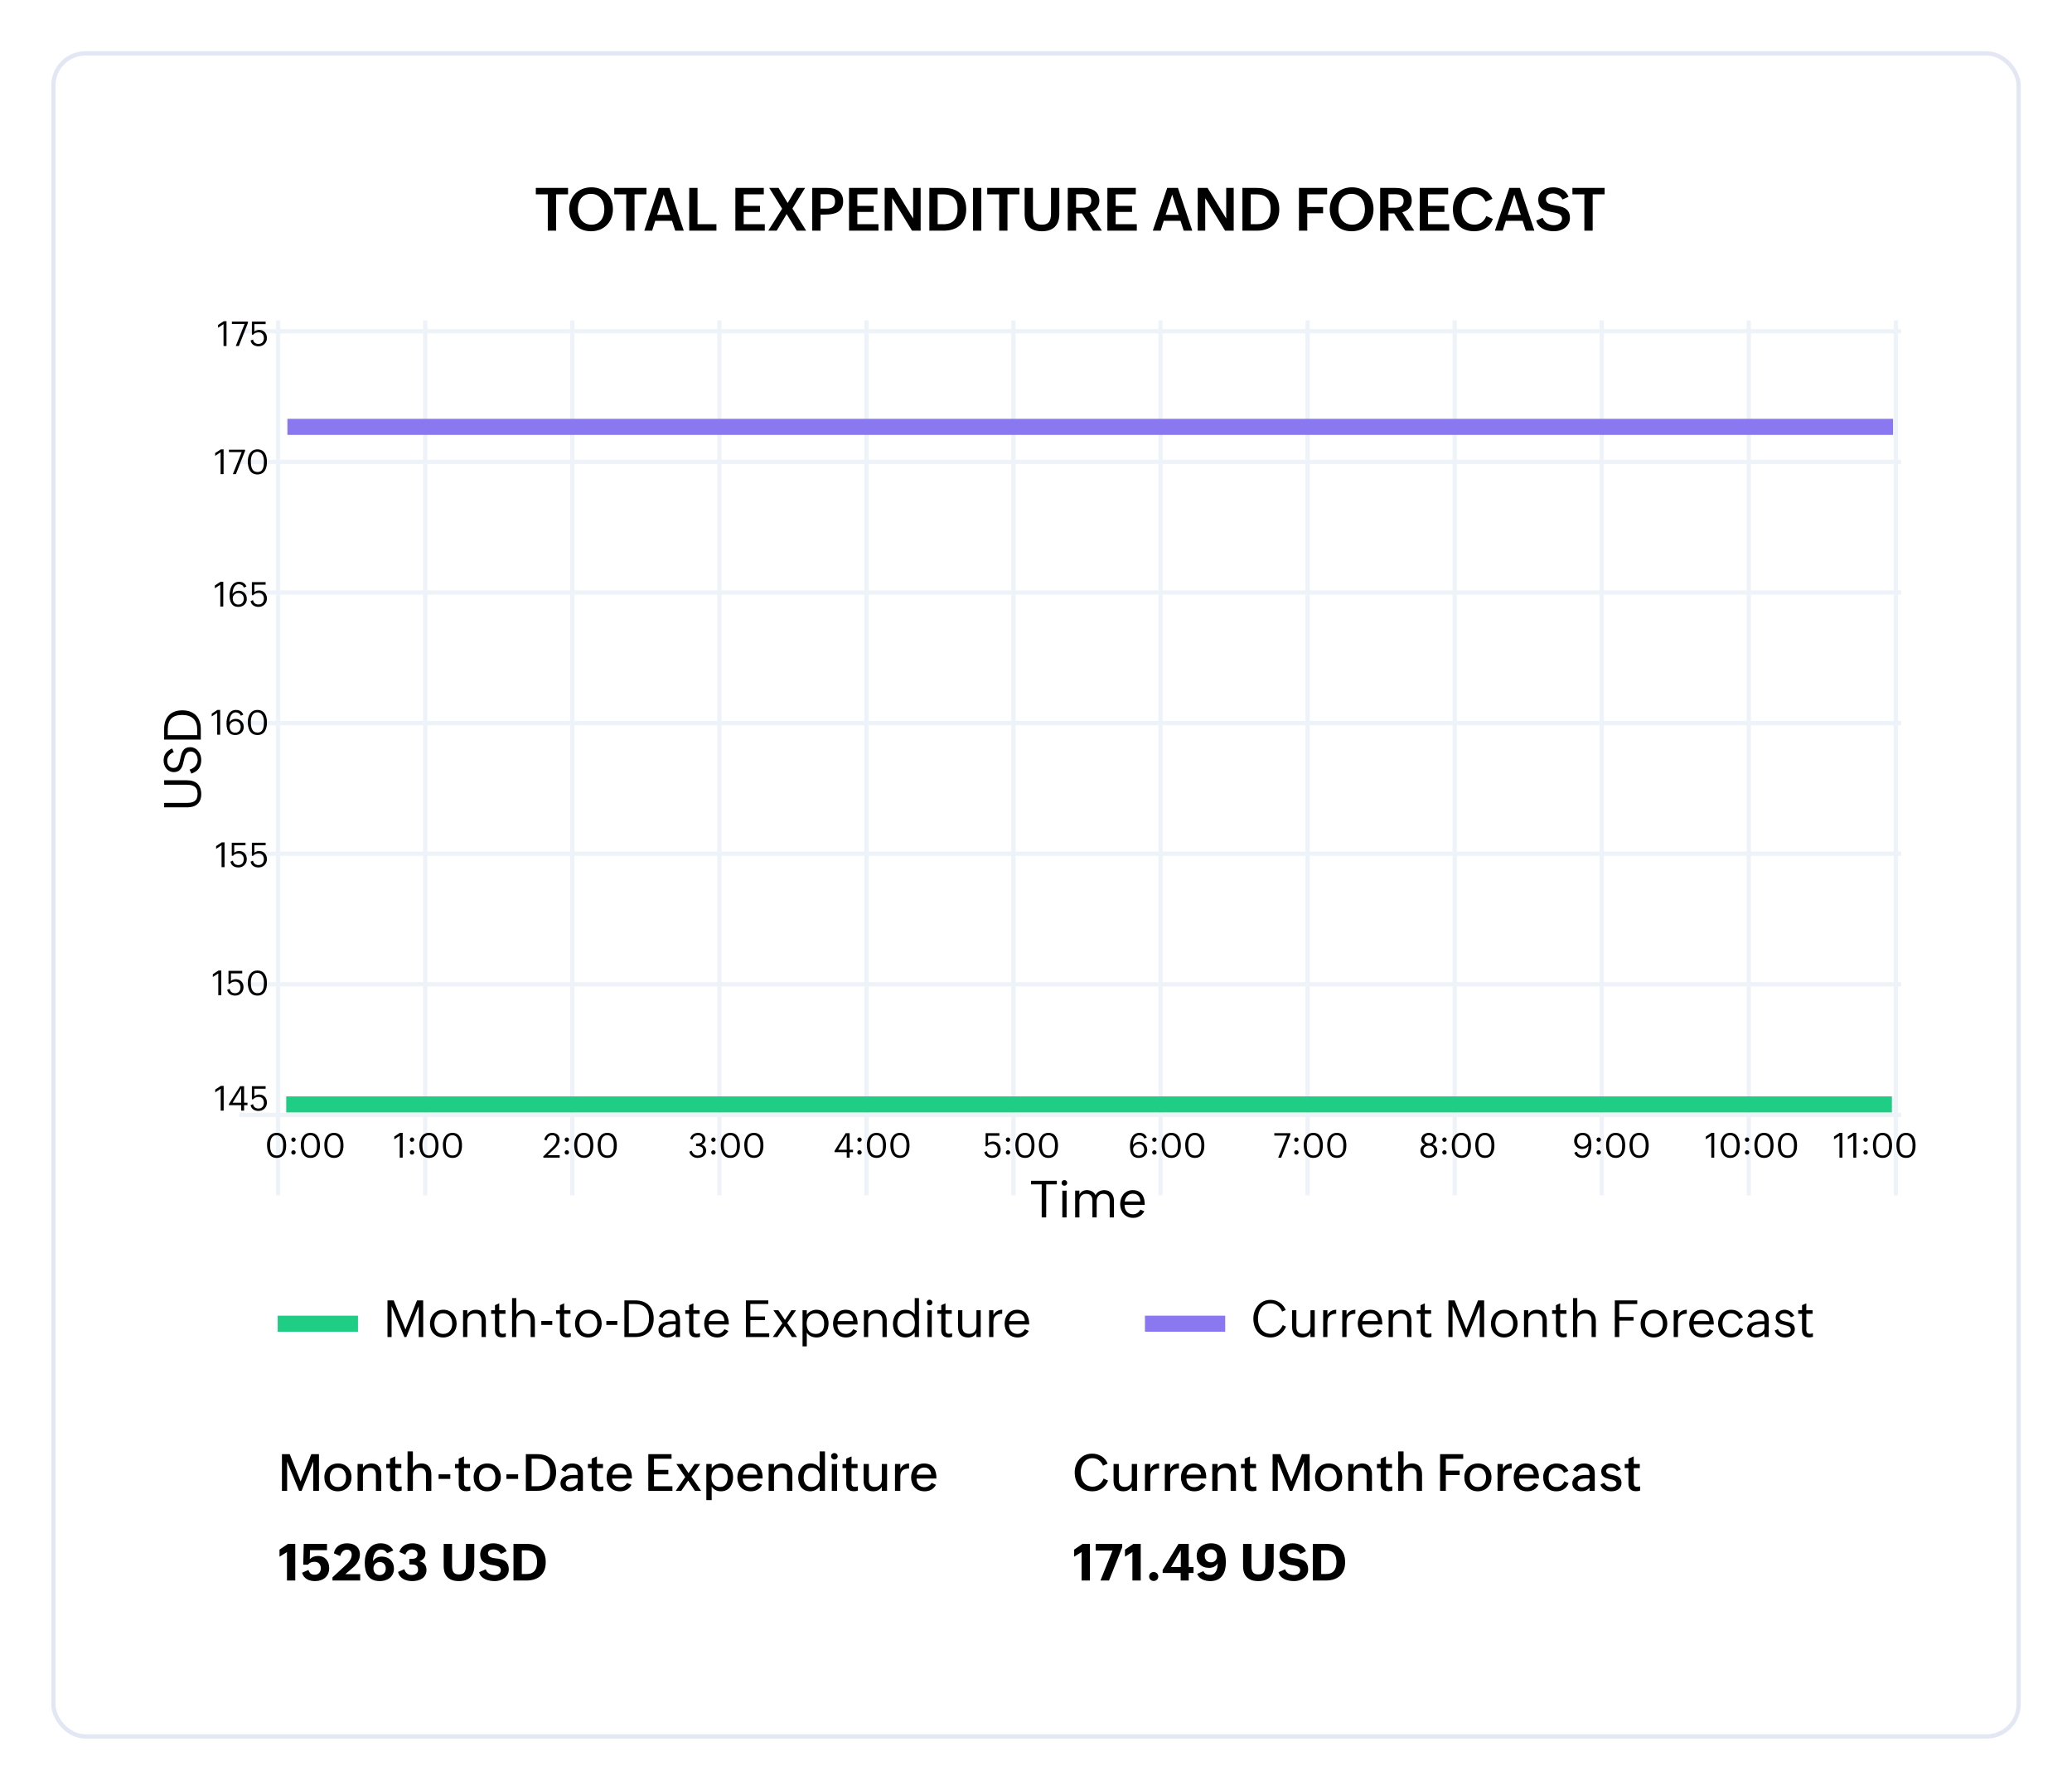 <svg width="485" height="419" viewBox="0 0 485 419" fill="none" xmlns="http://www.w3.org/2000/svg">
<g filter="url(#filter0_d_121_1289)">
<rect x="12" y="8" width="461" height="395" rx="8" fill="white"/>
<rect x="12.5" y="8.5" width="460" height="394" rx="7.5" stroke="#E3E7F4"/>
</g>
<line x1="65.107" y1="75" x2="65.107" y2="279.836" stroke="#EEF3F9"/>
<line x1="99.531" y1="75" x2="99.531" y2="279.836" stroke="#EEF3F9"/>
<line x1="133.956" y1="75" x2="133.956" y2="279.836" stroke="#EEF3F9"/>
<line x1="168.38" y1="75" x2="168.38" y2="279.836" stroke="#EEF3F9"/>
<line x1="202.806" y1="75" x2="202.806" y2="279.836" stroke="#EEF3F9"/>
<line x1="237.23" y1="75" x2="237.23" y2="279.836" stroke="#EEF3F9"/>
<line x1="271.656" y1="75" x2="271.656" y2="279.836" stroke="#EEF3F9"/>
<line x1="306.08" y1="75" x2="306.08" y2="279.836" stroke="#EEF3F9"/>
<line x1="340.504" y1="75" x2="340.504" y2="279.836" stroke="#EEF3F9"/>
<line x1="374.929" y1="75" x2="374.929" y2="279.836" stroke="#EEF3F9"/>
<line x1="409.354" y1="75" x2="409.354" y2="279.836" stroke="#EEF3F9"/>
<line x1="443.779" y1="75" x2="443.779" y2="279.836" stroke="#EEF3F9"/>
<line x1="56" y1="260.992" x2="445" y2="260.992" stroke="#EEF3F9"/>
<line x1="56" y1="230.42" x2="445" y2="230.42" stroke="#EEF3F9"/>
<line x1="56" y1="199.847" x2="445" y2="199.847" stroke="#EEF3F9"/>
<line x1="56" y1="169.275" x2="445" y2="169.275" stroke="#EEF3F9"/>
<line x1="56" y1="138.702" x2="445" y2="138.702" stroke="#EEF3F9"/>
<line x1="56" y1="108.13" x2="445" y2="108.13" stroke="#EEF3F9"/>
<line x1="56" y1="77.558" x2="445" y2="77.558" stroke="#EEF3F9"/>
<path d="M128.226 54V45.503H125.423V43.992H132.963V45.503H130.167V54H128.226ZM138.329 54.137C135.301 54.137 133.229 51.997 133.229 48.955C133.229 46.002 135.41 43.849 138.418 43.849C141.426 43.849 143.47 46.002 143.47 48.976C143.47 51.997 141.364 54.137 138.329 54.137ZM138.432 52.599C140.544 52.599 141.46 50.849 141.46 48.989C141.46 47.027 140.435 45.387 138.309 45.387C136.169 45.387 135.253 47.055 135.253 49.051C135.253 50.931 136.374 52.599 138.432 52.599ZM146.587 54V45.503H143.784V43.992H151.324V45.503H148.528V54H146.587ZM150.812 54L154.188 43.992H156.697L160.054 54H158.051L157.306 51.69H153.375L152.65 54H150.812ZM153.819 50.302H156.875L155.351 45.558L153.819 50.302ZM161.332 54V43.992H163.273V52.489H167.696V54H161.332ZM172.133 54V43.992H178.784V45.503H174.074V48.19H177.902V49.618H174.074V52.489H179.017V54H172.133ZM179.83 54L183.077 48.859L180.056 43.992H182.236L184.369 47.52L186.461 43.992H188.45L185.483 48.818L188.703 54H186.509L184.137 50.11L181.806 54H179.83ZM190.125 54V43.992H193.604C195.71 43.992 197.357 44.84 197.357 47.144C197.357 49.68 195.354 50.227 193.215 50.227H192.066V54H190.125ZM192.066 48.832H193.591C194.787 48.832 195.464 48.34 195.464 47.13C195.464 45.872 194.726 45.462 193.591 45.462H192.066V48.832ZM198.738 54V43.992H205.39V45.503H200.68V48.19H204.508V49.618H200.68V52.489H205.622V54H198.738ZM207.078 54V43.992H209.375L213.743 51.143V43.992H215.493V54H213.483L208.828 46.385V54H207.078ZM217.537 54V43.992H220.907C224.175 43.992 226.164 45.694 226.164 49.023C226.164 52.284 224.072 54 220.894 54H217.537ZM219.479 52.489H220.846C223.177 52.489 224.141 51.136 224.141 48.941C224.141 46.685 223.122 45.503 220.818 45.503H219.479V52.489ZM227.764 54V43.992H229.698V54H227.764ZM233.882 54V45.503H231.079V43.992H238.619V45.503H235.823V54H233.882ZM239.843 43.992H241.784V50.035C241.784 51.519 242.126 52.599 243.876 52.599C245.633 52.599 246.016 51.498 246.016 49.926V43.992H247.957V50.069C247.957 52.742 246.508 54.137 243.876 54.137C241.258 54.137 239.843 52.763 239.843 50.179V43.992ZM249.939 54V43.992H253.562C255.565 43.992 257.329 44.73 257.329 47C257.329 48.429 256.475 49.352 255.114 49.687L257.931 54H255.839L253.234 49.967H251.881V54H249.939ZM251.881 48.627H253.508C254.622 48.627 255.442 48.203 255.442 47.007C255.442 45.77 254.567 45.476 253.508 45.476H251.881V48.627ZM259.209 54V43.992H265.86V45.503H261.15V48.19H264.979V49.618H261.15V52.489H266.093V54H259.209ZM269.839 54L273.216 43.992H275.725L279.081 54H277.078L276.333 51.69H272.402L271.678 54H269.839ZM272.847 50.302H275.902L274.378 45.558L272.847 50.302ZM280.359 54V43.992H282.656L287.024 51.143V43.992H288.774V54H286.765L282.109 46.385V54H280.359ZM290.818 54V43.992H294.188C297.456 43.992 299.445 45.694 299.445 49.023C299.445 52.284 297.354 54 294.175 54H290.818ZM292.76 52.489H294.127C296.458 52.489 297.422 51.136 297.422 48.941C297.422 46.685 296.403 45.503 294.1 45.503H292.76V52.489ZM304.053 54V43.992H310.643V45.503H305.994V48.456H309.699V49.926H305.994V54H304.053ZM316.364 54.137C313.336 54.137 311.265 51.997 311.265 48.955C311.265 46.002 313.445 43.849 316.453 43.849C319.461 43.849 321.505 46.002 321.505 48.976C321.505 51.997 319.399 54.137 316.364 54.137ZM316.467 52.599C318.579 52.599 319.495 50.849 319.495 48.989C319.495 47.027 318.47 45.387 316.344 45.387C314.204 45.387 313.288 47.055 313.288 49.051C313.288 50.931 314.409 52.599 316.467 52.599ZM323.057 54V43.992H326.68C328.683 43.992 330.446 44.73 330.446 47C330.446 48.429 329.592 49.352 328.231 49.687L331.048 54H328.956L326.352 49.967H324.998V54H323.057ZM324.998 48.627H326.625C327.739 48.627 328.56 48.203 328.56 47.007C328.56 45.77 327.685 45.476 326.625 45.476H324.998V48.627ZM332.326 54V43.992H338.978V45.503H334.268V48.19H338.096V49.618H334.268V52.489H339.21V54H332.326ZM347.892 50.582L349.437 51.245C348.814 53.145 347.023 54.137 345.089 54.137C341.862 54.137 340.085 52.093 340.085 48.948C340.085 46.077 342.081 43.849 345.034 43.849C346.928 43.849 348.582 44.758 349.334 46.549L347.734 47.226C347.311 46.125 346.319 45.359 345.116 45.359C342.997 45.359 342.122 47.171 342.122 49.017C342.122 50.944 343.079 52.585 345.164 52.585C346.483 52.585 347.44 51.785 347.892 50.582ZM349.915 54L353.292 43.992H355.801L359.157 54H357.154L356.409 51.69H352.479L351.754 54H349.915ZM352.923 50.302H355.979L354.454 45.558L352.923 50.302ZM359.588 51.635L361.099 50.985C361.509 52.127 362.521 52.715 363.737 52.715C364.66 52.715 365.631 52.23 365.631 51.184C365.631 50.076 364.537 49.878 363.32 49.659C361.769 49.379 360.066 49.051 360.066 46.747C360.066 44.826 361.789 43.849 363.519 43.849C365.118 43.849 366.533 44.505 367.155 46.063L365.733 46.706C365.31 45.824 364.51 45.291 363.498 45.291C362.685 45.291 361.871 45.633 361.871 46.61C361.871 47.69 362.883 47.882 364.1 48.101C365.672 48.381 367.477 48.695 367.477 51.033C367.477 53.063 365.583 54.137 363.737 54.137C361.939 54.137 360.135 53.494 359.588 51.635ZM370.86 54V45.503H368.058V43.992H375.598V45.503H372.802V54H370.86Z" fill="black"/>
<rect x="67.275" y="98.048" width="375.845" height="3.758" fill="#8978EF"/>
<rect x="67" y="256.662" width="375.845" height="3.758" fill="#1FCE84"/>
<rect x="268" y="308" width="18.792" height="3.758" fill="#8978EF"/>
<path d="M300.242 310.205L301.033 310.551C300.459 311.998 299.07 313.105 297.482 313.105C294.828 313.105 293.381 311.207 293.381 308.67C293.381 306.32 294.951 304.299 297.412 304.299C298.947 304.299 300.4 305.23 300.951 306.678L300.102 307.047C299.662 305.904 298.672 305.125 297.424 305.125C295.35 305.125 294.459 306.906 294.459 308.705C294.459 310.627 295.473 312.256 297.506 312.256C298.742 312.256 299.809 311.318 300.242 310.205ZM306.746 313V312.004C306.371 312.771 305.639 313.105 304.812 313.105C303.289 313.105 302.451 312.209 302.451 310.697V306.725H303.447V310.65C303.447 311.723 304.021 312.244 305.076 312.244C306.119 312.244 306.746 311.553 306.746 310.527V306.725H307.742V313H306.746ZM309.717 313V306.725H310.713V307.85C311.164 307.012 311.838 306.643 312.775 306.613V307.551C311.398 307.598 310.713 308.125 310.713 309.555V313H309.717ZM314.193 313V306.725H315.189V307.85C315.641 307.012 316.314 306.643 317.252 306.613V307.551C315.875 307.598 315.189 308.125 315.189 309.555V313H314.193ZM322.543 311.172L323.469 311.564C322.9 312.578 321.998 313.105 320.85 313.105C318.939 313.105 317.814 311.646 317.814 309.877C317.814 308.102 318.939 306.613 320.75 306.613C322.859 306.613 323.574 308.184 323.574 310.059H318.846C318.834 311.312 319.537 312.273 320.855 312.273C321.582 312.273 322.221 311.805 322.543 311.172ZM318.881 309.256H322.543C322.508 308.148 321.887 307.445 320.75 307.445C319.695 307.445 319.004 308.248 318.881 309.256ZM325.045 313V306.725H326.041V307.721C326.434 306.947 327.225 306.613 328.08 306.613C329.645 306.613 330.383 307.721 330.383 309.209V313H329.387V309.139C329.387 308.078 328.877 307.48 327.846 307.48C326.756 307.48 326.041 308.143 326.041 309.197V313H325.045ZM335.059 312.109V312.953C334.777 313.041 334.496 313.082 334.197 313.082C333.107 313.082 332.516 312.549 332.516 311.43V307.562H331.613V306.725H332.516V305.547L333.512 305.113V306.725H334.977V307.562H333.512V311.33C333.512 311.863 333.705 312.244 334.332 312.244C334.555 312.244 334.807 312.197 335.059 312.109ZM339.043 313V304.422H340.496L343.244 311.225L345.957 304.422H347.398V313H346.355V305.775L343.449 313H343.004L340.004 305.775V313H339.043ZM352.068 313.105C350.188 313.105 348.986 311.67 348.986 309.877C348.986 308.014 350.275 306.613 352.127 306.613C354.008 306.613 355.227 308.055 355.227 309.848C355.227 311.699 353.926 313.105 352.068 313.105ZM352.086 312.273C353.527 312.273 354.195 311.125 354.195 309.859C354.195 308.553 353.486 307.445 352.074 307.445C350.645 307.445 350.018 308.576 350.018 309.865C350.018 311.219 350.709 312.273 352.086 312.273ZM356.732 313V306.725H357.729V307.721C358.121 306.947 358.912 306.613 359.768 306.613C361.332 306.613 362.07 307.721 362.07 309.209V313H361.074V309.139C361.074 308.078 360.564 307.48 359.533 307.48C358.443 307.48 357.729 308.143 357.729 309.197V313H356.732ZM366.746 312.109V312.953C366.465 313.041 366.184 313.082 365.885 313.082C364.795 313.082 364.203 312.549 364.203 311.43V307.562H363.301V306.725H364.203V305.547L365.199 305.113V306.725H366.664V307.562H365.199V311.33C365.199 311.863 365.393 312.244 366.02 312.244C366.242 312.244 366.494 312.197 366.746 312.109ZM368.205 313V303.883H369.201V307.721C369.594 306.953 370.344 306.613 371.199 306.613C372.746 306.613 373.543 307.727 373.543 309.209V313H372.547V309.139C372.547 308.061 372.002 307.48 370.971 307.48C369.863 307.48 369.201 308.143 369.201 309.197V313H368.205ZM377.984 313V304.422H383.24V305.277H379.027V308.307H382.367V309.162H379.027V313H377.984ZM387.107 313.105C385.227 313.105 384.025 311.67 384.025 309.877C384.025 308.014 385.314 306.613 387.166 306.613C389.047 306.613 390.266 308.055 390.266 309.848C390.266 311.699 388.965 313.105 387.107 313.105ZM387.125 312.273C388.566 312.273 389.234 311.125 389.234 309.859C389.234 308.553 388.525 307.445 387.113 307.445C385.684 307.445 385.057 308.576 385.057 309.865C385.057 311.219 385.748 312.273 387.125 312.273ZM391.771 313V306.725H392.768V307.85C393.219 307.012 393.893 306.643 394.83 306.613V307.551C393.453 307.598 392.768 308.125 392.768 309.555V313H391.771ZM400.121 311.172L401.047 311.564C400.479 312.578 399.576 313.105 398.428 313.105C396.518 313.105 395.393 311.646 395.393 309.877C395.393 308.102 396.518 306.613 398.328 306.613C400.438 306.613 401.152 308.184 401.152 310.059H396.424C396.412 311.312 397.115 312.273 398.434 312.273C399.16 312.273 399.799 311.805 400.121 311.172ZM396.459 309.256H400.121C400.086 308.148 399.465 307.445 398.328 307.445C397.273 307.445 396.582 308.248 396.459 309.256ZM407.146 310.797L408.014 311.172C407.527 312.42 406.496 313.105 405.166 313.105C403.244 313.105 402.154 311.664 402.154 309.83C402.154 308.049 403.396 306.613 405.225 306.613C406.496 306.613 407.428 307.205 407.973 308.354L407.064 308.752C406.789 307.984 406.016 307.445 405.143 307.445C403.818 307.445 403.186 308.688 403.186 309.924C403.186 311.201 403.859 312.273 405.236 312.273C406.162 312.273 406.877 311.658 407.146 310.797ZM413.006 313V312.209C412.555 312.812 411.787 313.105 411.025 313.105C409.912 313.105 408.963 312.479 408.963 311.271C408.963 309.35 411.377 309.314 412.783 309.314H413.006V309.273C413.006 308.195 412.766 307.445 411.529 307.445C410.838 307.445 410.182 307.873 409.959 308.535L409.109 308.166C409.561 307.123 410.504 306.613 411.594 306.613C413 306.613 414.002 307.463 414.002 308.887V313H413.006ZM413.006 310.023H412.145C411.324 310.023 409.959 310.158 409.959 311.26C409.959 312.027 410.434 312.314 411.107 312.314C412.027 312.314 413.006 311.787 413.006 310.803V310.023ZM415.408 311.471L416.176 311.137C416.41 311.857 417.014 312.273 417.77 312.273C418.455 312.273 419.176 312.039 419.176 311.289C419.176 310.533 418.443 310.357 417.646 310.164C416.691 309.936 415.643 309.684 415.643 308.383C415.643 307.275 416.691 306.613 417.734 306.613C418.689 306.613 419.498 307.164 419.955 308.043L419.188 308.383C418.906 307.779 418.332 307.445 417.699 307.445C417.137 307.445 416.568 307.709 416.568 308.354C416.568 309.08 417.289 309.238 418.086 309.408C419.053 309.613 420.125 309.836 420.125 311.154C420.125 312.502 419 313.105 417.816 313.105C416.674 313.105 415.771 312.543 415.408 311.471ZM424.355 312.109V312.953C424.074 313.041 423.793 313.082 423.494 313.082C422.404 313.082 421.812 312.549 421.812 311.43V307.562H420.91V306.725H421.812V305.547L422.809 305.113V306.725H424.273V307.562H422.809V311.33C422.809 311.863 423.002 312.244 423.629 312.244C423.852 312.244 424.104 312.197 424.355 312.109Z" fill="black"/>
<rect x="65" y="308" width="18.792" height="3.758" fill="#1FCE84"/>
<path d="M90.7 313V304.422H92.153L94.901 311.225L97.614 304.422H99.056V313H98.013V305.775L95.106 313H94.661L91.661 305.775V313H90.7ZM103.726 313.105C101.845 313.105 100.644 311.67 100.644 309.877C100.644 308.014 101.933 306.613 103.784 306.613C105.665 306.613 106.884 308.055 106.884 309.848C106.884 311.699 105.583 313.105 103.726 313.105ZM103.743 312.273C105.185 312.273 105.853 311.125 105.853 309.859C105.853 308.553 105.144 307.445 103.731 307.445C102.302 307.445 101.675 308.576 101.675 309.865C101.675 311.219 102.366 312.273 103.743 312.273ZM108.39 313V306.725H109.386V307.721C109.778 306.947 110.569 306.613 111.425 306.613C112.989 306.613 113.728 307.721 113.728 309.209V313H112.731V309.139C112.731 308.078 112.222 307.48 111.19 307.48C110.101 307.48 109.386 308.143 109.386 309.197V313H108.39ZM118.403 312.109V312.953C118.122 313.041 117.841 313.082 117.542 313.082C116.452 313.082 115.86 312.549 115.86 311.43V307.562H114.958V306.725H115.86V305.547L116.856 305.113V306.725H118.321V307.562H116.856V311.33C116.856 311.863 117.05 312.244 117.677 312.244C117.899 312.244 118.151 312.197 118.403 312.109ZM119.862 313V303.883H120.858V307.721C121.251 306.953 122.001 306.613 122.856 306.613C124.403 306.613 125.2 307.727 125.2 309.209V313H124.204V309.139C124.204 308.061 123.659 307.48 122.628 307.48C121.521 307.48 120.858 308.143 120.858 309.197V313H119.862ZM126.706 310.17V309.232H129.272V310.17H126.706ZM133.603 312.109V312.953C133.321 313.041 133.04 313.082 132.741 313.082C131.651 313.082 131.06 312.549 131.06 311.43V307.562H130.157V306.725H131.06V305.547L132.056 305.113V306.725H133.521V307.562H132.056V311.33C132.056 311.863 132.249 312.244 132.876 312.244C133.099 312.244 133.351 312.197 133.603 312.109ZM137.675 313.105C135.794 313.105 134.593 311.67 134.593 309.877C134.593 308.014 135.882 306.613 137.733 306.613C139.614 306.613 140.833 308.055 140.833 309.848C140.833 311.699 139.532 313.105 137.675 313.105ZM137.692 312.273C139.134 312.273 139.802 311.125 139.802 309.859C139.802 308.553 139.093 307.445 137.681 307.445C136.251 307.445 135.624 308.576 135.624 309.865C135.624 311.219 136.315 312.273 137.692 312.273ZM141.929 310.17V309.232H144.495V310.17H141.929ZM146.153 313V304.422H148.661C151.397 304.422 153.009 306.004 153.009 308.688C153.009 311.447 151.31 313 148.638 313H146.153ZM147.196 312.15H148.614C150.858 312.15 151.925 310.803 151.925 308.623C151.925 306.432 150.847 305.271 148.603 305.271H147.196V312.15ZM158.171 313V312.209C157.72 312.812 156.952 313.105 156.19 313.105C155.077 313.105 154.128 312.479 154.128 311.271C154.128 309.35 156.542 309.314 157.948 309.314H158.171V309.273C158.171 308.195 157.931 307.445 156.694 307.445C156.003 307.445 155.347 307.873 155.124 308.535L154.274 308.166C154.726 307.123 155.669 306.613 156.759 306.613C158.165 306.613 159.167 307.463 159.167 308.887V313H158.171ZM158.171 310.023H157.31C156.489 310.023 155.124 310.158 155.124 311.26C155.124 312.027 155.599 312.314 156.272 312.314C157.192 312.314 158.171 311.787 158.171 310.803V310.023ZM163.849 312.109V312.953C163.567 313.041 163.286 313.082 162.987 313.082C161.897 313.082 161.306 312.549 161.306 311.43V307.562H160.403V306.725H161.306V305.547L162.302 305.113V306.725H163.767V307.562H162.302V311.33C162.302 311.863 162.495 312.244 163.122 312.244C163.345 312.244 163.597 312.197 163.849 312.109ZM169.567 311.172L170.493 311.564C169.925 312.578 169.022 313.105 167.874 313.105C165.964 313.105 164.839 311.646 164.839 309.877C164.839 308.102 165.964 306.613 167.774 306.613C169.884 306.613 170.599 308.184 170.599 310.059H165.87C165.858 311.312 166.562 312.273 167.88 312.273C168.606 312.273 169.245 311.805 169.567 311.172ZM165.905 309.256H169.567C169.532 308.148 168.911 307.445 167.774 307.445C166.72 307.445 166.028 308.248 165.905 309.256ZM174.595 313V304.422H179.839V305.271H175.638V308.189H179.071V309.039H175.638V312.15H180.056V313H174.595ZM180.888 313L183.132 309.771L181.034 306.725H182.2L183.735 309.004L185.259 306.725H186.337L184.263 309.701L186.554 313H185.376L183.688 310.469L181.96 313H180.888ZM187.854 315.186V306.725H188.851V307.779C189.29 307.053 190.263 306.613 191.095 306.613C192.999 306.613 193.948 308.09 193.948 309.818C193.948 311.588 192.958 313.105 191.13 313.105C190.222 313.105 189.308 312.73 188.851 311.963V315.186H187.854ZM190.937 312.273C192.437 312.273 192.917 311.137 192.917 309.818C192.917 308.6 192.272 307.445 190.925 307.445C189.454 307.445 188.815 308.57 188.815 309.877C188.815 311.248 189.513 312.273 190.937 312.273ZM199.72 311.172L200.646 311.564C200.077 312.578 199.175 313.105 198.026 313.105C196.116 313.105 194.991 311.646 194.991 309.877C194.991 308.102 196.116 306.613 197.927 306.613C200.036 306.613 200.751 308.184 200.751 310.059H196.022C196.011 311.312 196.714 312.273 198.032 312.273C198.759 312.273 199.397 311.805 199.72 311.172ZM196.058 309.256H199.72C199.685 308.148 199.063 307.445 197.927 307.445C196.872 307.445 196.181 308.248 196.058 309.256ZM202.222 313V306.725H203.218V307.721C203.61 306.947 204.401 306.613 205.257 306.613C206.821 306.613 207.56 307.721 207.56 309.209V313H206.563V309.139C206.563 308.078 206.054 307.48 205.022 307.48C203.933 307.48 203.218 308.143 203.218 309.197V313H202.222ZM214.11 313V311.916C213.647 312.643 212.687 313.105 211.837 313.105C209.938 313.105 209.007 311.658 209.007 309.889C209.007 308.148 210.079 306.613 211.919 306.613C212.804 306.613 213.642 306.971 214.11 307.732V303.883H215.106V313H214.11ZM211.983 312.273C213.46 312.273 214.146 311.178 214.146 309.801C214.146 308.471 213.507 307.445 212.083 307.445C210.565 307.445 210.038 308.605 210.038 309.936C210.038 311.131 210.653 312.273 211.983 312.273ZM216.923 304.92C216.923 304.551 217.216 304.258 217.585 304.258C217.954 304.258 218.247 304.551 218.247 304.92C218.247 305.289 217.954 305.582 217.585 305.582C217.216 305.582 216.923 305.289 216.923 304.92ZM217.104 313V306.736H218.101V313H217.104ZM222.864 312.109V312.953C222.583 313.041 222.302 313.082 222.003 313.082C220.913 313.082 220.321 312.549 220.321 311.43V307.562H219.419V306.725H220.321V305.547L221.317 305.113V306.725H222.782V307.562H221.317V311.33C221.317 311.863 221.511 312.244 222.138 312.244C222.36 312.244 222.612 312.197 222.864 312.109ZM228.56 313V312.004C228.185 312.771 227.452 313.105 226.626 313.105C225.103 313.105 224.265 312.209 224.265 310.697V306.725H225.261V310.65C225.261 311.723 225.835 312.244 226.89 312.244C227.933 312.244 228.56 311.553 228.56 310.527V306.725H229.556V313H228.56ZM231.53 313V306.725H232.526V307.85C232.978 307.012 233.651 306.643 234.589 306.613V307.551C233.212 307.598 232.526 308.125 232.526 309.555V313H231.53ZM239.88 311.172L240.806 311.564C240.237 312.578 239.335 313.105 238.187 313.105C236.276 313.105 235.151 311.646 235.151 309.877C235.151 308.102 236.276 306.613 238.087 306.613C240.196 306.613 240.911 308.184 240.911 310.059H236.183C236.171 311.312 236.874 312.273 238.192 312.273C238.919 312.273 239.558 311.805 239.88 311.172ZM236.218 309.256H239.88C239.845 308.148 239.224 307.445 238.087 307.445C237.032 307.445 236.341 308.248 236.218 309.256Z" fill="black"/>
<path d="M243.836 285V277.271H241.34V276.422H247.381V277.271H244.885V285H243.836ZM248.482 276.92C248.482 276.551 248.775 276.258 249.145 276.258C249.514 276.258 249.807 276.551 249.807 276.92C249.807 277.289 249.514 277.582 249.145 277.582C248.775 277.582 248.482 277.289 248.482 276.92ZM248.664 285V278.736H249.66V285H248.664ZM251.664 285V278.725H252.66V279.686C252.988 278.959 253.633 278.613 254.406 278.613C255.221 278.613 256.111 279 256.428 279.791C256.832 279.012 257.588 278.613 258.484 278.613C259.949 278.613 260.746 279.686 260.746 281.109V285H259.75V281.039C259.75 280.031 259.264 279.48 258.238 279.48C257.271 279.48 256.703 280.248 256.703 281.162V285H255.707V281.039C255.707 280.031 255.221 279.48 254.195 279.48C253.229 279.48 252.66 280.248 252.66 281.162V285H251.664ZM266.928 283.172L267.854 283.564C267.285 284.578 266.383 285.105 265.234 285.105C263.324 285.105 262.199 283.646 262.199 281.877C262.199 280.102 263.324 278.613 265.135 278.613C267.244 278.613 267.959 280.184 267.959 282.059H263.23C263.219 283.312 263.922 284.273 265.24 284.273C265.967 284.273 266.605 283.805 266.928 283.172ZM263.266 281.256H266.928C266.893 280.148 266.271 279.445 265.135 279.445C264.08 279.445 263.389 280.248 263.266 281.256Z" fill="black"/>
<path d="M64.769 271.07C62.957 271.07 62.504 269.453 62.504 267.984C62.504 266.578 63.176 265.199 64.75 265.199C66.394 265.199 66.941 266.559 66.981 267.961C67.031 269.422 66.551 271.07 64.769 271.07ZM64.789 270.496C66.195 270.496 66.281 269.027 66.281 267.961C66.281 266.984 65.922 265.762 64.758 265.762C63.477 265.762 63.215 267 63.219 268.047C63.223 269.141 63.406 270.496 64.789 270.496ZM68.691 267.309C68.41 267.309 68.188 267.082 68.188 266.797C68.188 266.508 68.41 266.285 68.699 266.285C68.984 266.285 69.211 266.512 69.211 266.793C69.211 267.078 68.973 267.309 68.691 267.309ZM68.188 269.785C68.188 269.496 68.41 269.273 68.699 269.273C68.984 269.273 69.211 269.5 69.211 269.785C69.211 270.07 68.984 270.297 68.691 270.297C68.406 270.297 68.188 270.078 68.188 269.785ZM72.684 271.07C70.871 271.07 70.418 269.453 70.418 267.984C70.418 266.578 71.09 265.199 72.664 265.199C74.309 265.199 74.856 266.559 74.894 267.961C74.945 269.422 74.465 271.07 72.684 271.07ZM72.703 270.496C74.109 270.496 74.195 269.027 74.195 267.961C74.195 266.984 73.836 265.762 72.672 265.762C71.391 265.762 71.129 267 71.133 268.047C71.137 269.141 71.32 270.496 72.703 270.496ZM78.184 271.07C76.371 271.07 75.918 269.453 75.918 267.984C75.918 266.578 76.59 265.199 78.164 265.199C79.809 265.199 80.356 266.559 80.394 267.961C80.445 269.422 79.965 271.07 78.184 271.07ZM78.203 270.496C79.609 270.496 79.695 269.027 79.695 267.961C79.695 266.984 79.336 265.762 78.172 265.762C76.891 265.762 76.629 267 76.633 268.047C76.637 269.141 76.82 270.496 78.203 270.496Z" fill="black"/>
<path d="M51.66 260V254.887L50.383 255.719V255.07L51.711 254.199H52.355V260H51.66ZM53.594 258.719V258.434L56.211 254.281H57.137V258.152H57.93V258.719H57.137V260H56.457V258.719H53.594ZM54.449 258.152H56.457V254.809L54.449 258.152ZM58.656 258.715L59.219 258.484C59.375 259.168 59.805 259.508 60.512 259.508C61.336 259.508 61.77 258.91 61.77 258.152C61.77 257.402 61.344 256.793 60.57 256.793C60.055 256.793 59.598 256.934 59.258 257.344H58.961V254.281H62.176V254.879H59.539V256.625C59.863 256.344 60.285 256.23 60.691 256.23C61.801 256.23 62.48 257.078 62.48 258.113C62.48 259.258 61.645 260.07 60.52 260.07C59.621 260.07 58.836 259.656 58.656 258.715Z" fill="black"/>
<path d="M51.098 233V227.887L49.82 228.719V228.07L51.148 227.199H51.793V233H51.098ZM53.18 231.715L53.742 231.484C53.898 232.168 54.328 232.508 55.035 232.508C55.859 232.508 56.293 231.91 56.293 231.152C56.293 230.402 55.867 229.793 55.094 229.793C54.578 229.793 54.121 229.934 53.781 230.344H53.484V227.281H56.699V227.879H54.062V229.625C54.387 229.344 54.809 229.23 55.215 229.23C56.324 229.23 57.004 230.078 57.004 231.113C57.004 232.258 56.168 233.07 55.043 233.07C54.145 233.07 53.359 232.656 53.18 231.715ZM60.27 233.07C58.457 233.07 58.004 231.453 58.004 229.984C58.004 228.578 58.676 227.199 60.25 227.199C61.895 227.199 62.441 228.559 62.48 229.961C62.531 231.422 62.051 233.07 60.27 233.07ZM60.289 232.496C61.695 232.496 61.781 231.027 61.781 229.961C61.781 228.984 61.422 227.762 60.258 227.762C58.977 227.762 58.715 229 58.719 230.047C58.723 231.141 58.906 232.496 60.289 232.496Z" fill="black"/>
<path d="M51.863 203V197.887L50.586 198.719V198.07L51.914 197.199H52.559V203H51.863ZM53.945 201.715L54.508 201.484C54.664 202.168 55.094 202.508 55.801 202.508C56.625 202.508 57.059 201.91 57.059 201.152C57.059 200.402 56.633 199.793 55.859 199.793C55.344 199.793 54.887 199.934 54.547 200.344H54.25V197.281H57.465V197.879H54.828V199.625C55.152 199.344 55.574 199.23 55.98 199.23C57.09 199.23 57.77 200.078 57.77 201.113C57.77 202.258 56.934 203.07 55.809 203.07C54.91 203.07 54.125 202.656 53.945 201.715ZM58.656 201.715L59.219 201.484C59.375 202.168 59.805 202.508 60.512 202.508C61.336 202.508 61.77 201.91 61.77 201.152C61.77 200.402 61.344 199.793 60.57 199.793C60.055 199.793 59.598 199.934 59.258 200.344H58.961V197.281H62.176V197.879H59.539V199.625C59.863 199.344 60.285 199.23 60.691 199.23C61.801 199.23 62.48 200.078 62.48 201.113C62.48 202.258 61.645 203.07 60.52 203.07C59.621 203.07 58.836 202.656 58.656 201.715Z" fill="black"/>
<path d="M50.84 172V166.887L49.562 167.719V167.07L50.891 166.199H51.535V172H50.84ZM56.953 167.297L56.363 167.551C56.188 167.031 55.707 166.77 55.191 166.77C54.023 166.77 53.707 168.133 53.707 169.062C54.012 168.531 54.59 168.289 55.18 168.289C56.258 168.289 57.051 169.082 57.051 170.188C57.051 171.32 56.215 172.07 55.074 172.07C53.391 172.07 53.02 170.719 53.02 169.336C53.02 167.895 53.523 166.199 55.25 166.199C56.027 166.199 56.637 166.535 56.953 167.297ZM55.055 171.527C55.855 171.527 56.34 170.953 56.34 170.172C56.34 169.406 55.879 168.832 55.09 168.832C54.34 168.832 53.754 169.355 53.754 170.098C53.754 170.91 54.223 171.527 55.055 171.527ZM60.27 172.07C58.457 172.07 58.004 170.453 58.004 168.984C58.004 167.578 58.676 166.199 60.25 166.199C61.895 166.199 62.441 167.559 62.48 168.961C62.531 170.422 62.051 172.07 60.27 172.07ZM60.289 171.496C61.695 171.496 61.781 170.027 61.781 168.961C61.781 167.984 61.422 166.762 60.258 166.762C58.977 166.762 58.715 168 58.719 169.047C58.723 170.141 58.906 171.496 60.289 171.496Z" fill="black"/>
<path d="M51.566 142V136.887L50.289 137.719V137.07L51.617 136.199H52.262V142H51.566ZM57.68 137.297L57.09 137.551C56.914 137.031 56.434 136.77 55.918 136.77C54.75 136.77 54.434 138.133 54.434 139.062C54.738 138.531 55.316 138.289 55.906 138.289C56.984 138.289 57.777 139.082 57.777 140.188C57.777 141.32 56.941 142.07 55.801 142.07C54.117 142.07 53.746 140.719 53.746 139.336C53.746 137.895 54.25 136.199 55.977 136.199C56.754 136.199 57.363 136.535 57.68 137.297ZM55.781 141.527C56.582 141.527 57.066 140.953 57.066 140.172C57.066 139.406 56.605 138.832 55.816 138.832C55.066 138.832 54.48 139.355 54.48 140.098C54.48 140.91 54.949 141.527 55.781 141.527ZM58.656 140.715L59.219 140.484C59.375 141.168 59.805 141.508 60.512 141.508C61.336 141.508 61.77 140.91 61.77 140.152C61.77 139.402 61.344 138.793 60.57 138.793C60.055 138.793 59.598 138.934 59.258 139.344H58.961V136.281H62.176V136.879H59.539V138.625C59.863 138.344 60.285 138.23 60.691 138.23C61.801 138.23 62.48 139.078 62.48 140.113C62.48 141.258 61.645 142.07 60.52 142.07C59.621 142.07 58.836 141.656 58.656 140.715Z" fill="black"/>
<path d="M51.637 111V105.887L50.359 106.719V106.07L51.688 105.199H52.332V111H51.637ZM54.504 111L56.566 105.84H53.594V105.281H57.359V105.566L55.215 111H54.504ZM60.27 111.07C58.457 111.07 58.004 109.453 58.004 107.984C58.004 106.578 58.676 105.199 60.25 105.199C61.895 105.199 62.441 106.559 62.48 107.961C62.531 109.422 62.051 111.07 60.27 111.07ZM60.289 110.496C61.695 110.496 61.781 109.027 61.781 107.961C61.781 106.984 61.422 105.762 60.258 105.762C58.977 105.762 58.715 107 58.719 108.047C58.723 109.141 58.906 110.496 60.289 110.496Z" fill="black"/>
<path d="M52.324 81V75.887L51.047 76.719V76.07L52.375 75.199H53.02V81H52.324ZM55.191 81L57.254 75.84H54.281V75.281H58.047V75.566L55.902 81H55.191ZM58.656 79.715L59.219 79.484C59.375 80.168 59.805 80.508 60.512 80.508C61.336 80.508 61.77 79.91 61.77 79.152C61.77 78.402 61.344 77.793 60.57 77.793C60.055 77.793 59.598 77.934 59.258 78.344H58.961V75.281H62.176V75.879H59.539V77.625C59.863 77.344 60.285 77.231 60.691 77.231C61.801 77.231 62.48 78.078 62.48 79.113C62.48 80.258 61.645 81.07 60.52 81.07C59.621 81.07 58.836 80.656 58.656 79.715Z" fill="black"/>
<path d="M93.566 271V265.887L92.289 266.719V266.07L93.617 265.199H94.262V271H93.566ZM96.434 267.309C96.152 267.309 95.93 267.082 95.93 266.797C95.93 266.508 96.152 266.285 96.441 266.285C96.727 266.285 96.953 266.512 96.953 266.793C96.953 267.078 96.715 267.309 96.434 267.309ZM95.93 269.785C95.93 269.496 96.152 269.273 96.441 269.273C96.727 269.273 96.953 269.5 96.953 269.785C96.953 270.07 96.727 270.297 96.434 270.297C96.148 270.297 95.93 270.078 95.93 269.785ZM100.426 271.07C98.613 271.07 98.16 269.453 98.16 267.984C98.16 266.578 98.832 265.199 100.406 265.199C102.051 265.199 102.598 266.559 102.637 267.961C102.688 269.422 102.207 271.07 100.426 271.07ZM100.445 270.496C101.852 270.496 101.938 269.027 101.938 267.961C101.938 266.984 101.578 265.762 100.414 265.762C99.133 265.762 98.871 267 98.875 268.047C98.879 269.141 99.062 270.496 100.445 270.496ZM105.926 271.07C104.113 271.07 103.66 269.453 103.66 267.984C103.66 266.578 104.332 265.199 105.906 265.199C107.551 265.199 108.098 266.559 108.137 267.961C108.188 269.422 107.707 271.07 105.926 271.07ZM105.945 270.496C107.352 270.496 107.438 269.027 107.438 267.961C107.438 266.984 107.078 265.762 105.914 265.762C104.633 265.762 104.371 267 104.375 268.047C104.379 269.141 104.562 270.496 105.945 270.496Z" fill="black"/>
<path d="M127.176 271V270.711L129.449 268.449C129.891 268.016 130.27 267.438 130.27 266.797C130.27 266.113 129.93 265.766 129.246 265.766C128.492 265.766 128.113 266.355 127.926 267.012L127.391 266.781C127.645 265.891 128.27 265.199 129.246 265.199C130.242 265.199 130.977 265.781 130.977 266.785C130.977 267.668 130.41 268.348 129.824 268.895L128.176 270.434H131.008V271H127.176ZM132.676 267.309C132.395 267.309 132.172 267.082 132.172 266.797C132.172 266.508 132.395 266.285 132.684 266.285C132.969 266.285 133.195 266.512 133.195 266.793C133.195 267.078 132.957 267.309 132.676 267.309ZM132.172 269.785C132.172 269.496 132.395 269.273 132.684 269.273C132.969 269.273 133.195 269.5 133.195 269.785C133.195 270.07 132.969 270.297 132.676 270.297C132.391 270.297 132.172 270.078 132.172 269.785ZM136.668 271.07C134.855 271.07 134.402 269.453 134.402 267.984C134.402 266.578 135.074 265.199 136.648 265.199C138.293 265.199 138.84 266.559 138.879 267.961C138.93 269.422 138.449 271.07 136.668 271.07ZM136.688 270.496C138.094 270.496 138.18 269.027 138.18 267.961C138.18 266.984 137.82 265.762 136.656 265.762C135.375 265.762 135.113 267 135.117 268.047C135.121 269.141 135.305 270.496 136.688 270.496ZM142.168 271.07C140.355 271.07 139.902 269.453 139.902 267.984C139.902 266.578 140.574 265.199 142.148 265.199C143.793 265.199 144.34 266.559 144.379 267.961C144.43 269.422 143.949 271.07 142.168 271.07ZM142.188 270.496C143.594 270.496 143.68 269.027 143.68 267.961C143.68 266.984 143.32 265.762 142.156 265.762C140.875 265.762 140.613 267 140.617 268.047C140.621 269.141 140.805 270.496 142.188 270.496Z" fill="black"/>
<path d="M161.344 269.617L161.895 269.375C162.09 270.004 162.547 270.512 163.246 270.512C163.961 270.512 164.574 270.203 164.574 269.406C164.574 268.371 163.848 268.297 163.012 268.297H162.934V267.711H163.012C163.75 267.711 164.43 267.656 164.43 266.734C164.43 266.098 164.02 265.77 163.406 265.77C162.691 265.77 162.281 266.113 162.062 266.785L161.551 266.559C161.809 265.691 162.512 265.199 163.406 265.199C164.277 265.199 165.113 265.785 165.113 266.719C165.113 267.34 164.738 267.75 164.184 267.969C164.914 268.145 165.289 268.66 165.289 269.379C165.289 270.547 164.293 271.07 163.27 271.07C162.387 271.07 161.551 270.492 161.344 269.617ZM166.988 267.309C166.707 267.309 166.484 267.082 166.484 266.797C166.484 266.508 166.707 266.285 166.996 266.285C167.281 266.285 167.508 266.512 167.508 266.793C167.508 267.078 167.27 267.309 166.988 267.309ZM166.484 269.785C166.484 269.496 166.707 269.273 166.996 269.273C167.281 269.273 167.508 269.5 167.508 269.785C167.508 270.07 167.281 270.297 166.988 270.297C166.703 270.297 166.484 270.078 166.484 269.785ZM170.98 271.07C169.168 271.07 168.715 269.453 168.715 267.984C168.715 266.578 169.387 265.199 170.961 265.199C172.605 265.199 173.152 266.559 173.191 267.961C173.242 269.422 172.762 271.07 170.98 271.07ZM171 270.496C172.406 270.496 172.492 269.027 172.492 267.961C172.492 266.984 172.133 265.762 170.969 265.762C169.688 265.762 169.426 267 169.43 268.047C169.434 269.141 169.617 270.496 171 270.496ZM176.48 271.07C174.668 271.07 174.215 269.453 174.215 267.984C174.215 266.578 174.887 265.199 176.461 265.199C178.105 265.199 178.652 266.559 178.691 267.961C178.742 269.422 178.262 271.07 176.48 271.07ZM176.5 270.496C177.906 270.496 177.992 269.027 177.992 267.961C177.992 266.984 177.633 265.762 176.469 265.762C175.188 265.762 174.926 267 174.93 268.047C174.934 269.141 175.117 270.496 176.5 270.496Z" fill="black"/>
<path d="M195.336 269.719V269.434L197.953 265.281H198.879V269.152H199.672V269.719H198.879V271H198.199V269.719H195.336ZM196.191 269.152H198.199V265.809L196.191 269.152ZM201.184 267.309C200.902 267.309 200.68 267.082 200.68 266.797C200.68 266.508 200.902 266.285 201.191 266.285C201.477 266.285 201.703 266.512 201.703 266.793C201.703 267.078 201.465 267.309 201.184 267.309ZM200.68 269.785C200.68 269.496 200.902 269.273 201.191 269.273C201.477 269.273 201.703 269.5 201.703 269.785C201.703 270.07 201.477 270.297 201.184 270.297C200.898 270.297 200.68 270.078 200.68 269.785ZM205.176 271.07C203.363 271.07 202.91 269.453 202.91 267.984C202.91 266.578 203.582 265.199 205.156 265.199C206.801 265.199 207.348 266.559 207.387 267.961C207.438 269.422 206.957 271.07 205.176 271.07ZM205.195 270.496C206.602 270.496 206.688 269.027 206.688 267.961C206.688 266.984 206.328 265.762 205.164 265.762C203.883 265.762 203.621 267 203.625 268.047C203.629 269.141 203.812 270.496 205.195 270.496ZM210.676 271.07C208.863 271.07 208.41 269.453 208.41 267.984C208.41 266.578 209.082 265.199 210.656 265.199C212.301 265.199 212.848 266.559 212.887 267.961C212.938 269.422 212.457 271.07 210.676 271.07ZM210.695 270.496C212.102 270.496 212.188 269.027 212.188 267.961C212.188 266.984 211.828 265.762 210.664 265.762C209.383 265.762 209.121 267 209.125 268.047C209.129 269.141 209.312 270.496 210.695 270.496Z" fill="black"/>
<path d="M230.406 269.715L230.969 269.484C231.125 270.168 231.555 270.508 232.262 270.508C233.086 270.508 233.52 269.91 233.52 269.152C233.52 268.402 233.094 267.793 232.32 267.793C231.805 267.793 231.348 267.934 231.008 268.344H230.711V265.281H233.926V265.879H231.289V267.625C231.613 267.344 232.035 267.23 232.441 267.23C233.551 267.23 234.23 268.078 234.23 269.113C234.23 270.258 233.395 271.07 232.27 271.07C231.371 271.07 230.586 270.656 230.406 269.715ZM235.941 267.309C235.66 267.309 235.438 267.082 235.438 266.797C235.438 266.508 235.66 266.285 235.949 266.285C236.234 266.285 236.461 266.512 236.461 266.793C236.461 267.078 236.223 267.309 235.941 267.309ZM235.438 269.785C235.438 269.496 235.66 269.273 235.949 269.273C236.234 269.273 236.461 269.5 236.461 269.785C236.461 270.07 236.234 270.297 235.941 270.297C235.656 270.297 235.438 270.078 235.438 269.785ZM239.934 271.07C238.121 271.07 237.668 269.453 237.668 267.984C237.668 266.578 238.34 265.199 239.914 265.199C241.559 265.199 242.105 266.559 242.145 267.961C242.195 269.422 241.715 271.07 239.934 271.07ZM239.953 270.496C241.359 270.496 241.445 269.027 241.445 267.961C241.445 266.984 241.086 265.762 239.922 265.762C238.641 265.762 238.379 267 238.383 268.047C238.387 269.141 238.57 270.496 239.953 270.496ZM245.434 271.07C243.621 271.07 243.168 269.453 243.168 267.984C243.168 266.578 243.84 265.199 245.414 265.199C247.059 265.199 247.605 266.559 247.645 267.961C247.695 269.422 247.215 271.07 245.434 271.07ZM245.453 270.496C246.859 270.496 246.945 269.027 246.945 267.961C246.945 266.984 246.586 265.762 245.422 265.762C244.141 265.762 243.879 267 243.883 268.047C243.887 269.141 244.07 270.496 245.453 270.496Z" fill="black"/>
<path d="M268.438 266.297L267.848 266.551C267.672 266.031 267.191 265.77 266.676 265.77C265.508 265.77 265.191 267.133 265.191 268.062C265.496 267.531 266.074 267.289 266.664 267.289C267.742 267.289 268.535 268.082 268.535 269.188C268.535 270.32 267.699 271.07 266.559 271.07C264.875 271.07 264.504 269.719 264.504 268.336C264.504 266.895 265.008 265.199 266.734 265.199C267.512 265.199 268.121 265.535 268.438 266.297ZM266.539 270.527C267.34 270.527 267.824 269.953 267.824 269.172C267.824 268.406 267.363 267.832 266.574 267.832C265.824 267.832 265.238 268.355 265.238 269.098C265.238 269.91 265.707 270.527 266.539 270.527ZM270.199 267.309C269.918 267.309 269.695 267.082 269.695 266.797C269.695 266.508 269.918 266.285 270.207 266.285C270.492 266.285 270.719 266.512 270.719 266.793C270.719 267.078 270.48 267.309 270.199 267.309ZM269.695 269.785C269.695 269.496 269.918 269.273 270.207 269.273C270.492 269.273 270.719 269.5 270.719 269.785C270.719 270.07 270.492 270.297 270.199 270.297C269.914 270.297 269.695 270.078 269.695 269.785ZM274.191 271.07C272.379 271.07 271.926 269.453 271.926 267.984C271.926 266.578 272.598 265.199 274.172 265.199C275.816 265.199 276.363 266.559 276.402 267.961C276.453 269.422 275.973 271.07 274.191 271.07ZM274.211 270.496C275.617 270.496 275.703 269.027 275.703 267.961C275.703 266.984 275.344 265.762 274.18 265.762C272.898 265.762 272.637 267 272.641 268.047C272.645 269.141 272.828 270.496 274.211 270.496ZM279.691 271.07C277.879 271.07 277.426 269.453 277.426 267.984C277.426 266.578 278.098 265.199 279.672 265.199C281.316 265.199 281.863 266.559 281.902 267.961C281.953 269.422 281.473 271.07 279.691 271.07ZM279.711 270.496C281.117 270.496 281.203 269.027 281.203 267.961C281.203 266.984 280.844 265.762 279.68 265.762C278.398 265.762 278.137 267 278.141 268.047C278.145 269.141 278.328 270.496 279.711 270.496Z" fill="black"/>
<path d="M299.191 271L301.254 265.84H298.281V265.281H302.047V265.566L299.902 271H299.191ZM303.441 267.309C303.16 267.309 302.938 267.082 302.938 266.797C302.938 266.508 303.16 266.285 303.449 266.285C303.734 266.285 303.961 266.512 303.961 266.793C303.961 267.078 303.723 267.309 303.441 267.309ZM302.938 269.785C302.938 269.496 303.16 269.273 303.449 269.273C303.734 269.273 303.961 269.5 303.961 269.785C303.961 270.07 303.734 270.297 303.441 270.297C303.156 270.297 302.938 270.078 302.938 269.785ZM307.434 271.07C305.621 271.07 305.168 269.453 305.168 267.984C305.168 266.578 305.84 265.199 307.414 265.199C309.059 265.199 309.605 266.559 309.645 267.961C309.695 269.422 309.215 271.07 307.434 271.07ZM307.453 270.496C308.859 270.496 308.945 269.027 308.945 267.961C308.945 266.984 308.586 265.762 307.422 265.762C306.141 265.762 305.879 267 305.883 268.047C305.887 269.141 306.07 270.496 307.453 270.496ZM312.934 271.07C311.121 271.07 310.668 269.453 310.668 267.984C310.668 266.578 311.34 265.199 312.914 265.199C314.559 265.199 315.105 266.559 315.145 267.961C315.195 269.422 314.715 271.07 312.934 271.07ZM312.953 270.496C314.359 270.496 314.445 269.027 314.445 267.961C314.445 266.984 314.086 265.762 312.922 265.762C311.641 265.762 311.379 267 311.383 268.047C311.387 269.141 311.57 270.496 312.953 270.496Z" fill="black"/>
<path d="M333.566 267.895C333.016 267.691 332.695 267.289 332.695 266.723C332.695 265.762 333.609 265.199 334.449 265.199C335.293 265.199 336.207 265.766 336.207 266.699C336.207 267.277 335.855 267.656 335.32 267.887C336.004 268.133 336.422 268.625 336.422 269.352C336.422 270.449 335.469 271.07 334.457 271.07C333.461 271.07 332.48 270.469 332.48 269.367C332.48 268.648 332.895 268.137 333.566 267.895ZM333.406 266.703C333.406 267.305 333.922 267.648 334.512 267.648C335.09 267.648 335.496 267.32 335.496 266.691C335.496 266.113 335 265.75 334.449 265.75C333.898 265.75 333.406 266.109 333.406 266.703ZM333.191 269.332C333.191 270.059 333.785 270.508 334.477 270.508C335.16 270.508 335.711 270.07 335.711 269.344C335.711 268.617 335.156 268.199 334.461 268.199C333.773 268.199 333.191 268.609 333.191 269.332ZM338.098 267.309C337.816 267.309 337.594 267.082 337.594 266.797C337.594 266.508 337.816 266.285 338.105 266.285C338.391 266.285 338.617 266.512 338.617 266.793C338.617 267.078 338.379 267.309 338.098 267.309ZM337.594 269.785C337.594 269.496 337.816 269.273 338.105 269.273C338.391 269.273 338.617 269.5 338.617 269.785C338.617 270.07 338.391 270.297 338.098 270.297C337.812 270.297 337.594 270.078 337.594 269.785ZM342.09 271.07C340.277 271.07 339.824 269.453 339.824 267.984C339.824 266.578 340.496 265.199 342.07 265.199C343.715 265.199 344.262 266.559 344.301 267.961C344.352 269.422 343.871 271.07 342.09 271.07ZM342.109 270.496C343.516 270.496 343.602 269.027 343.602 267.961C343.602 266.984 343.242 265.762 342.078 265.762C340.797 265.762 340.535 267 340.539 268.047C340.543 269.141 340.727 270.496 342.109 270.496ZM347.59 271.07C345.777 271.07 345.324 269.453 345.324 267.984C345.324 266.578 345.996 265.199 347.57 265.199C349.215 265.199 349.762 266.559 349.801 267.961C349.852 269.422 349.371 271.07 347.59 271.07ZM347.609 270.496C349.016 270.496 349.102 269.027 349.102 267.961C349.102 266.984 348.742 265.762 347.578 265.762C346.297 265.762 346.035 267 346.039 268.047C346.043 269.141 346.227 270.496 347.609 270.496Z" fill="black"/>
<path d="M368.504 269.848L369.086 269.594C369.297 270.184 369.805 270.504 370.395 270.504C371.602 270.504 371.824 269.164 371.824 268.242V268.223C371.508 268.738 370.934 268.984 370.332 268.984C369.258 268.984 368.465 268.203 368.465 267.082C368.465 265.941 369.285 265.199 370.438 265.199C372.234 265.199 372.496 266.699 372.496 268.121C372.496 269.543 372.074 271.07 370.398 271.07C369.559 271.07 368.793 270.688 368.504 269.848ZM370.457 268.441C371.18 268.441 371.758 267.953 371.758 267.199C371.758 266.383 371.301 265.742 370.457 265.742C369.656 265.742 369.176 266.32 369.176 267.078C369.176 267.84 369.656 268.441 370.457 268.441ZM374.207 267.309C373.926 267.309 373.703 267.082 373.703 266.797C373.703 266.508 373.926 266.285 374.215 266.285C374.5 266.285 374.727 266.512 374.727 266.793C374.727 267.078 374.488 267.309 374.207 267.309ZM373.703 269.785C373.703 269.496 373.926 269.273 374.215 269.273C374.5 269.273 374.727 269.5 374.727 269.785C374.727 270.07 374.5 270.297 374.207 270.297C373.922 270.297 373.703 270.078 373.703 269.785ZM378.199 271.07C376.387 271.07 375.934 269.453 375.934 267.984C375.934 266.578 376.605 265.199 378.18 265.199C379.824 265.199 380.371 266.559 380.41 267.961C380.461 269.422 379.98 271.07 378.199 271.07ZM378.219 270.496C379.625 270.496 379.711 269.027 379.711 267.961C379.711 266.984 379.352 265.762 378.188 265.762C376.906 265.762 376.645 267 376.648 268.047C376.652 269.141 376.836 270.496 378.219 270.496ZM383.699 271.07C381.887 271.07 381.434 269.453 381.434 267.984C381.434 266.578 382.105 265.199 383.68 265.199C385.324 265.199 385.871 266.559 385.91 267.961C385.961 269.422 385.48 271.07 383.699 271.07ZM383.719 270.496C385.125 270.496 385.211 269.027 385.211 267.961C385.211 266.984 384.852 265.762 383.688 265.762C382.406 265.762 382.145 267 382.148 268.047C382.152 269.141 382.336 270.496 383.719 270.496Z" fill="black"/>
<path d="M400.566 271V265.887L399.289 266.719V266.07L400.617 265.199H401.262V271H400.566ZM405.012 271.07C403.199 271.07 402.746 269.453 402.746 267.984C402.746 266.578 403.418 265.199 404.992 265.199C406.637 265.199 407.184 266.559 407.223 267.961C407.273 269.422 406.793 271.07 405.012 271.07ZM405.031 270.496C406.438 270.496 406.523 269.027 406.523 267.961C406.523 266.984 406.164 265.762 405 265.762C403.719 265.762 403.457 267 403.461 268.047C403.465 269.141 403.648 270.496 405.031 270.496ZM408.934 267.309C408.652 267.309 408.43 267.082 408.43 266.797C408.43 266.508 408.652 266.285 408.941 266.285C409.227 266.285 409.453 266.512 409.453 266.793C409.453 267.078 409.215 267.309 408.934 267.309ZM408.43 269.785C408.43 269.496 408.652 269.273 408.941 269.273C409.227 269.273 409.453 269.5 409.453 269.785C409.453 270.07 409.227 270.297 408.934 270.297C408.648 270.297 408.43 270.078 408.43 269.785ZM412.926 271.07C411.113 271.07 410.66 269.453 410.66 267.984C410.66 266.578 411.332 265.199 412.906 265.199C414.551 265.199 415.098 266.559 415.137 267.961C415.188 269.422 414.707 271.07 412.926 271.07ZM412.945 270.496C414.352 270.496 414.438 269.027 414.438 267.961C414.438 266.984 414.078 265.762 412.914 265.762C411.633 265.762 411.371 267 411.375 268.047C411.379 269.141 411.562 270.496 412.945 270.496ZM418.426 271.07C416.613 271.07 416.16 269.453 416.16 267.984C416.16 266.578 416.832 265.199 418.406 265.199C420.051 265.199 420.598 266.559 420.637 267.961C420.688 269.422 420.207 271.07 418.426 271.07ZM418.445 270.496C419.852 270.496 419.938 269.027 419.938 267.961C419.938 266.984 419.578 265.762 418.414 265.762C417.133 265.762 416.871 267 416.875 268.047C416.879 269.141 417.062 270.496 418.445 270.496Z" fill="black"/>
<path d="M430.566 271V265.887L429.289 266.719V266.07L430.617 265.199H431.262V271H430.566ZM433.809 271V265.887L432.531 266.719V266.07L433.859 265.199H434.504V271H433.809ZM436.676 267.309C436.395 267.309 436.172 267.082 436.172 266.797C436.172 266.508 436.395 266.285 436.684 266.285C436.969 266.285 437.195 266.512 437.195 266.793C437.195 267.078 436.957 267.309 436.676 267.309ZM436.172 269.785C436.172 269.496 436.395 269.273 436.684 269.273C436.969 269.273 437.195 269.5 437.195 269.785C437.195 270.07 436.969 270.297 436.676 270.297C436.391 270.297 436.172 270.078 436.172 269.785ZM440.668 271.07C438.855 271.07 438.402 269.453 438.402 267.984C438.402 266.578 439.074 265.199 440.648 265.199C442.293 265.199 442.84 266.559 442.879 267.961C442.93 269.422 442.449 271.07 440.668 271.07ZM440.688 270.496C442.094 270.496 442.18 269.027 442.18 267.961C442.18 266.984 441.82 265.762 440.656 265.762C439.375 265.762 439.113 267 439.117 268.047C439.121 269.141 439.305 270.496 440.688 270.496ZM446.168 271.07C444.355 271.07 443.902 269.453 443.902 267.984C443.902 266.578 444.574 265.199 446.148 265.199C447.793 265.199 448.34 266.559 448.379 267.961C448.43 269.422 447.949 271.07 446.168 271.07ZM446.188 270.496C447.594 270.496 447.68 269.027 447.68 267.961C447.68 266.984 447.32 265.762 446.156 265.762C444.875 265.762 444.613 267 444.617 268.047C444.621 269.141 444.805 270.496 446.188 270.496Z" fill="black"/>
<path d="M258.307 346.135L259.367 346.598C258.805 348.15 257.387 349.117 255.74 349.117C253.027 349.117 251.562 347.295 251.562 344.67C251.562 342.262 253.186 340.299 255.635 340.299C257.246 340.299 258.688 341.143 259.268 342.643L258.178 343.117C257.756 342.068 256.883 341.365 255.729 341.365C253.789 341.365 252.969 343.018 252.969 344.711C252.969 346.498 253.883 348.027 255.787 348.027C256.971 348.027 257.914 347.219 258.307 346.135ZM264.916 349V348.004C264.541 348.771 263.768 349.117 262.889 349.117C261.436 349.117 260.656 348.174 260.656 346.721V342.725H261.887V346.609C261.887 347.57 262.361 348.086 263.287 348.086C264.312 348.086 264.916 347.447 264.916 346.492V342.725H266.146V349H264.916ZM268.004 349V342.719H269.252V343.873C269.697 343.012 270.342 342.607 271.303 342.607V343.773C270.02 343.82 269.252 344.266 269.252 345.648V349H268.004ZM272.656 349V342.719H273.904V343.873C274.35 343.012 274.994 342.607 275.955 342.607V343.773C274.672 343.82 273.904 344.266 273.904 345.648V349H272.656ZM281.205 347.154L282.236 347.594C281.686 348.66 280.701 349.117 279.576 349.117C277.596 349.117 276.43 347.711 276.43 345.883C276.43 344.037 277.613 342.602 279.465 342.602C281.662 342.602 282.359 344.16 282.359 346.117H277.701C277.701 347.271 278.316 348.15 279.518 348.15C280.285 348.15 280.871 347.787 281.205 347.154ZM277.736 345.227H281.123C281.059 344.213 280.531 343.551 279.512 343.551C278.445 343.551 277.877 344.283 277.736 345.227ZM283.766 349V342.719H285.014V343.715C285.389 342.936 286.221 342.602 287.07 342.602C288.594 342.602 289.309 343.686 289.309 345.133V349H288.061V345.168C288.061 344.201 287.604 343.65 286.643 343.65C285.629 343.65 285.014 344.266 285.014 345.25V349H283.766ZM294.078 347.945V348.953C293.779 349.047 293.475 349.094 293.141 349.094C291.975 349.094 291.354 348.52 291.354 347.33V343.691H290.475V342.719H291.354V341.482L292.59 340.943V342.719H294.002V343.691H292.59V347.213C292.59 347.717 292.789 348.074 293.375 348.074C293.586 348.074 293.832 348.027 294.078 347.945ZM297.887 349V340.422H299.709L302.258 346.826L304.754 340.422H306.553V349H305.217V342.174L302.486 349H301.895L299.1 342.174V349H297.887ZM310.953 349.117C309.043 349.117 307.812 347.705 307.812 345.812C307.812 343.973 309.143 342.596 311.023 342.596C312.928 342.596 314.17 344.008 314.17 345.848C314.17 347.752 312.834 349.117 310.953 349.117ZM310.994 348.121C312.348 348.121 312.898 347.043 312.898 345.865C312.898 344.641 312.301 343.592 310.971 343.592C309.617 343.592 309.084 344.67 309.084 345.859C309.084 347.119 309.682 348.121 310.994 348.121ZM315.594 349V342.719H316.842V343.715C317.217 342.936 318.049 342.602 318.898 342.602C320.422 342.602 321.137 343.686 321.137 345.133V349H319.889V345.168C319.889 344.201 319.432 343.65 318.471 343.65C317.457 343.65 316.842 344.266 316.842 345.25V349H315.594ZM325.906 347.945V348.953C325.607 349.047 325.303 349.094 324.969 349.094C323.803 349.094 323.182 348.52 323.182 347.33V343.691H322.303V342.719H323.182V341.482L324.418 340.943V342.719H325.83V343.691H324.418V347.213C324.418 347.717 324.617 348.074 325.203 348.074C325.414 348.074 325.66 348.027 325.906 347.945ZM327.289 349V339.771H328.537V343.715C328.912 342.936 329.727 342.596 330.582 342.596C332.105 342.596 332.855 343.662 332.855 345.133V349H331.607V345.168C331.607 344.184 331.121 343.645 330.172 343.645C329.135 343.645 328.537 344.283 328.537 345.25V349H327.289ZM337.086 349V340.422H342.5V341.5H338.434V344.271H341.668V345.326H338.434V349H337.086ZM345.898 349.117C343.988 349.117 342.758 347.705 342.758 345.812C342.758 343.973 344.088 342.596 345.969 342.596C347.873 342.596 349.115 344.008 349.115 345.848C349.115 347.752 347.779 349.117 345.898 349.117ZM345.939 348.121C347.293 348.121 347.844 347.043 347.844 345.865C347.844 344.641 347.246 343.592 345.916 343.592C344.562 343.592 344.029 344.67 344.029 345.859C344.029 347.119 344.627 348.121 345.939 348.121ZM350.539 349V342.719H351.787V343.873C352.232 343.012 352.877 342.607 353.838 342.607V343.773C352.555 343.82 351.787 344.266 351.787 345.648V349H350.539ZM359.088 347.154L360.119 347.594C359.568 348.66 358.584 349.117 357.459 349.117C355.479 349.117 354.312 347.711 354.312 345.883C354.312 344.037 355.496 342.602 357.348 342.602C359.545 342.602 360.242 344.16 360.242 346.117H355.584C355.584 347.271 356.199 348.15 357.4 348.15C358.168 348.15 358.754 347.787 359.088 347.154ZM355.619 345.227H359.006C358.941 344.213 358.414 343.551 357.395 343.551C356.328 343.551 355.76 344.283 355.619 345.227ZM366.148 346.762L367.156 347.189C366.723 348.467 365.604 349.117 364.279 349.117C362.328 349.117 361.215 347.711 361.215 345.818C361.215 344.014 362.486 342.602 364.385 342.602C365.592 342.602 366.623 343.17 367.121 344.348L366.061 344.799C365.814 344.072 365.1 343.609 364.297 343.609C363.025 343.609 362.486 344.77 362.486 345.918C362.486 347.113 363.072 348.109 364.373 348.109C365.234 348.109 365.885 347.553 366.148 346.762ZM372.066 349V348.221C371.604 348.848 370.889 349.117 370.133 349.117C368.984 349.117 368.035 348.484 368.035 347.26C368.035 345.584 369.84 345.291 371.275 345.291H372.055C372.055 344.283 371.902 343.574 370.725 343.574C370.092 343.574 369.465 343.955 369.248 344.564L368.229 344.125C368.68 343.053 369.717 342.602 370.818 342.602C372.271 342.602 373.291 343.387 373.291 344.893V349H372.066ZM372.055 346.105H371.264C370.508 346.105 369.271 346.211 369.271 347.271C369.271 347.91 369.717 348.186 370.361 348.186C371.182 348.186 372.055 347.729 372.055 346.803V346.105ZM374.609 347.547L375.559 347.131C375.793 347.781 376.426 348.162 377.105 348.162C377.715 348.162 378.365 347.969 378.365 347.295C378.365 346.592 377.656 346.428 376.836 346.24C375.898 346.023 374.809 345.771 374.809 344.43C374.809 343.24 375.98 342.602 377.041 342.602C378.049 342.602 378.957 343.059 379.396 343.996L378.459 344.406C378.195 343.826 377.656 343.557 377.076 343.557C376.549 343.557 375.963 343.779 375.963 344.365C375.963 345.004 376.648 345.145 377.416 345.303C378.412 345.508 379.555 345.748 379.555 347.131C379.555 348.543 378.371 349.117 377.146 349.117C376.027 349.117 374.984 348.637 374.609 347.547ZM383.902 347.945V348.953C383.604 349.047 383.299 349.094 382.965 349.094C381.799 349.094 381.178 348.52 381.178 347.33V343.691H380.299V342.719H381.178V341.482L382.414 340.943V342.719H383.826V343.691H382.414V347.213C382.414 347.717 382.613 348.074 383.199 348.074C383.41 348.074 383.656 348.027 383.902 347.945Z" fill="black"/>
<path d="M253.174 370V363.338L251.434 364.422V362.764L253.414 361.422H255.113V370H253.174ZM257.586 370L260.404 362.992H256.467V361.422H262.684V362.201L259.59 370H257.586ZM265.068 370V363.338L263.328 364.422V362.764L265.309 361.422H267.008V370H265.068ZM268.977 369.057C268.977 368.453 269.457 368.008 270.043 368.008C270.629 368.008 271.121 368.459 271.121 369.062C271.121 369.66 270.646 370.105 270.043 370.105C269.445 370.105 268.977 369.654 268.977 369.057ZM272.146 368.236V367.527L275.855 361.422H278.246V366.842H279.371V368.236H278.246V370H276.359V368.236H272.146ZM274.092 366.842H276.395V362.887L274.092 366.842ZM280.227 368.441L281.691 367.803C281.973 368.477 282.623 368.664 283.291 368.664C284.732 368.664 285.008 367.135 285.031 365.992C284.551 366.742 283.848 367.035 282.975 367.035C281.299 367.035 280.109 365.975 280.109 364.246C280.109 362.312 281.604 361.287 283.432 361.287C286.221 361.287 286.936 363.32 286.936 365.74C286.936 368.107 286.004 370.135 283.32 370.135C282.102 370.135 280.713 369.719 280.227 368.441ZM283.432 365.74C284.275 365.74 284.873 365.178 284.873 364.246C284.873 363.391 284.369 362.693 283.426 362.693C282.512 362.693 281.996 363.355 281.996 364.217C281.996 365.072 282.518 365.74 283.432 365.74ZM290.973 361.422H292.93V366.531C292.93 367.691 293.176 368.582 294.541 368.582C295.93 368.582 296.176 367.662 296.176 366.461V361.422H298.133V366.578C298.133 368.945 296.844 370.135 294.535 370.135C292.238 370.135 290.973 368.957 290.973 366.654V361.422ZM299.258 368.055L300.816 367.375C301.109 368.318 301.971 368.705 302.926 368.705C303.623 368.705 304.338 368.348 304.338 367.568C304.338 366.719 303.482 366.572 302.498 366.408C301.174 366.186 299.516 365.922 299.516 363.854C299.516 362.131 301.016 361.287 302.557 361.287C303.898 361.287 305.193 361.785 305.691 363.15L304.344 363.783C303.98 363.074 303.342 362.717 302.568 362.717C301.93 362.717 301.355 362.963 301.355 363.654C301.355 364.539 302.311 364.732 303.295 364.832C304.631 364.967 306.201 365.301 306.201 367.387C306.201 369.197 304.561 370.135 302.926 370.135C301.426 370.135 299.709 369.666 299.258 368.055ZM307.309 370V361.422H310.355C313.168 361.422 314.855 362.828 314.855 365.717C314.855 368.541 313.074 370 310.344 370H307.309ZM309.254 368.488H310.285C312.16 368.488 312.828 367.398 312.828 365.688C312.828 363.883 312.084 362.934 310.262 362.934H309.254V368.488Z" fill="black"/>
<path d="M65.996 349V340.422H67.818L70.367 346.826L72.863 340.422H74.662V349H73.326V342.174L70.596 349H70.004L67.209 342.174V349H65.996ZM79.062 349.117C77.152 349.117 75.922 347.705 75.922 345.812C75.922 343.973 77.252 342.596 79.133 342.596C81.037 342.596 82.279 344.008 82.279 345.848C82.279 347.752 80.943 349.117 79.062 349.117ZM79.103 348.121C80.457 348.121 81.008 347.043 81.008 345.865C81.008 344.641 80.41 343.592 79.08 343.592C77.727 343.592 77.193 344.67 77.193 345.859C77.193 347.119 77.791 348.121 79.103 348.121ZM83.703 349V342.719H84.951V343.715C85.326 342.936 86.158 342.602 87.008 342.602C88.531 342.602 89.246 343.686 89.246 345.133V349H87.998V345.168C87.998 344.201 87.541 343.65 86.58 343.65C85.566 343.65 84.951 344.266 84.951 345.25V349H83.703ZM94.016 347.945V348.953C93.717 349.047 93.412 349.094 93.078 349.094C91.912 349.094 91.291 348.52 91.291 347.33V343.691H90.412V342.719H91.291V341.482L92.527 340.943V342.719H93.939V343.691H92.527V347.213C92.527 347.717 92.727 348.074 93.312 348.074C93.523 348.074 93.769 348.027 94.016 347.945ZM95.398 349V339.771H96.647V343.715C97.022 342.936 97.836 342.596 98.691 342.596C100.215 342.596 100.965 343.662 100.965 345.133V349H99.717V345.168C99.717 344.184 99.231 343.645 98.281 343.645C97.244 343.645 96.647 344.283 96.647 345.25V349H95.398ZM102.664 346.217V345.139H105.4V346.217H102.664ZM110.094 347.945V348.953C109.795 349.047 109.49 349.094 109.156 349.094C107.99 349.094 107.369 348.52 107.369 347.33V343.691H106.49V342.719H107.369V341.482L108.605 340.943V342.719H110.018V343.691H108.605V347.213C108.605 347.717 108.805 348.074 109.391 348.074C109.602 348.074 109.848 348.027 110.094 347.945ZM114.008 349.117C112.098 349.117 110.867 347.705 110.867 345.812C110.867 343.973 112.197 342.596 114.078 342.596C115.982 342.596 117.225 344.008 117.225 345.848C117.225 347.752 115.889 349.117 114.008 349.117ZM114.049 348.121C115.402 348.121 115.953 347.043 115.953 345.865C115.953 344.641 115.355 343.592 114.025 343.592C112.672 343.592 112.139 344.67 112.139 345.859C112.139 347.119 112.736 348.121 114.049 348.121ZM118.543 346.217V345.139H121.279V346.217H118.543ZM123.09 349V340.422H125.779C128.539 340.422 130.168 341.939 130.168 344.67C130.168 347.477 128.451 349 125.756 349H123.09ZM124.438 347.934H125.721C127.854 347.934 128.779 346.674 128.779 344.658C128.779 342.578 127.795 341.488 125.709 341.488H124.438V347.934ZM135.219 349V348.221C134.756 348.848 134.041 349.117 133.285 349.117C132.137 349.117 131.188 348.484 131.188 347.26C131.188 345.584 132.992 345.291 134.428 345.291H135.207C135.207 344.283 135.055 343.574 133.877 343.574C133.244 343.574 132.617 343.955 132.4 344.564L131.381 344.125C131.832 343.053 132.869 342.602 133.971 342.602C135.424 342.602 136.443 343.387 136.443 344.893V349H135.219ZM135.207 346.105H134.416C133.66 346.105 132.424 346.211 132.424 347.271C132.424 347.91 132.869 348.186 133.514 348.186C134.334 348.186 135.207 347.729 135.207 346.803V346.105ZM141.219 347.945V348.953C140.92 349.047 140.615 349.094 140.281 349.094C139.115 349.094 138.494 348.52 138.494 347.33V343.691H137.615V342.719H138.494V341.482L139.73 340.943V342.719H141.143V343.691H139.73V347.213C139.73 347.717 139.93 348.074 140.516 348.074C140.727 348.074 140.973 348.027 141.219 347.945ZM146.768 347.154L147.799 347.594C147.248 348.66 146.264 349.117 145.139 349.117C143.158 349.117 141.992 347.711 141.992 345.883C141.992 344.037 143.176 342.602 145.027 342.602C147.225 342.602 147.922 344.16 147.922 346.117H143.264C143.264 347.271 143.879 348.15 145.08 348.15C145.848 348.15 146.434 347.787 146.768 347.154ZM143.299 345.227H146.686C146.621 344.213 146.094 343.551 145.074 343.551C144.008 343.551 143.439 344.283 143.299 345.227ZM151.754 349V340.422H157.191V341.488H153.084V344.102H156.436V345.15H153.084V347.934H157.396V349H151.754ZM158.17 349L160.391 345.777L158.316 342.725H159.752L161.17 344.863L162.576 342.725H163.895L161.844 345.689L164.111 349H162.658L161.088 346.609L159.477 349H158.17ZM165.336 351.174V342.719H166.584V343.762C167.006 343.035 167.949 342.602 168.764 342.602C170.686 342.602 171.6 344.125 171.6 345.836C171.6 347.605 170.621 349.117 168.764 349.117C167.938 349.117 167.006 348.742 166.584 347.992V351.174H165.336ZM168.494 348.109C169.883 348.109 170.328 347.049 170.328 345.818C170.328 344.676 169.748 343.609 168.424 343.609C167.105 343.609 166.531 344.676 166.531 345.871C166.531 347.148 167.176 348.109 168.494 348.109ZM177.365 347.154L178.396 347.594C177.846 348.66 176.861 349.117 175.736 349.117C173.756 349.117 172.59 347.711 172.59 345.883C172.59 344.037 173.773 342.602 175.625 342.602C177.822 342.602 178.52 344.16 178.52 346.117H173.861C173.861 347.271 174.477 348.15 175.678 348.15C176.445 348.15 177.031 347.787 177.365 347.154ZM173.896 345.227H177.283C177.219 344.213 176.691 343.551 175.672 343.551C174.605 343.551 174.037 344.283 173.896 345.227ZM179.926 349V342.719H181.174V343.715C181.549 342.936 182.381 342.602 183.23 342.602C184.754 342.602 185.469 343.686 185.469 345.133V349H184.221V345.168C184.221 344.201 183.764 343.65 182.803 343.65C181.789 343.65 181.174 344.266 181.174 345.25V349H179.926ZM191.855 349V347.934C191.451 348.672 190.479 349.117 189.658 349.117C187.754 349.117 186.84 347.646 186.84 345.883C186.84 344.148 187.877 342.596 189.711 342.596C190.584 342.596 191.416 342.947 191.855 343.715V339.766H193.104V349H191.855ZM189.922 348.109C191.305 348.109 191.902 347.078 191.902 345.807C191.902 344.576 191.34 343.604 190.01 343.604C188.598 343.604 188.123 344.699 188.123 345.93C188.123 347.061 188.674 348.109 189.922 348.109ZM194.533 340.914C194.533 340.492 194.885 340.158 195.307 340.158C195.723 340.158 196.08 340.48 196.08 340.914C196.08 341.336 195.729 341.67 195.307 341.67C194.885 341.67 194.533 341.336 194.533 340.914ZM194.703 349V342.736H195.939V349H194.703ZM200.809 347.945V348.953C200.51 349.047 200.205 349.094 199.871 349.094C198.705 349.094 198.084 348.52 198.084 347.33V343.691H197.205V342.719H198.084V341.482L199.32 340.943V342.719H200.732V343.691H199.32V347.213C199.32 347.717 199.52 348.074 200.105 348.074C200.316 348.074 200.562 348.027 200.809 347.945ZM206.404 349V348.004C206.029 348.771 205.256 349.117 204.377 349.117C202.924 349.117 202.145 348.174 202.145 346.721V342.725H203.375V346.609C203.375 347.57 203.85 348.086 204.775 348.086C205.801 348.086 206.404 347.447 206.404 346.492V342.725H207.635V349H206.404ZM209.492 349V342.719H210.74V343.873C211.186 343.012 211.83 342.607 212.791 342.607V343.773C211.508 343.82 210.74 344.266 210.74 345.648V349H209.492ZM218.041 347.154L219.072 347.594C218.521 348.66 217.537 349.117 216.412 349.117C214.432 349.117 213.266 347.711 213.266 345.883C213.266 344.037 214.449 342.602 216.301 342.602C218.498 342.602 219.195 344.16 219.195 346.117H214.537C214.537 347.271 215.152 348.15 216.354 348.15C217.121 348.15 217.707 347.787 218.041 347.154ZM214.572 345.227H217.959C217.895 344.213 217.367 343.551 216.348 343.551C215.281 343.551 214.713 344.283 214.572 345.227Z" fill="black"/>
<path d="M67.174 370V363.338L65.434 364.422V362.764L67.414 361.422H69.113V370H67.174ZM70.707 368.178L72.195 367.527C72.477 368.295 72.816 368.646 73.666 368.646C74.58 368.646 75.096 367.996 75.096 367.129C75.096 366.209 74.522 365.617 73.607 365.617C72.957 365.617 72.482 365.799 72.061 366.303H70.982L71.1 361.422H76.537V362.898H72.553L72.518 365.043C72.981 364.469 73.713 364.252 74.428 364.252C76.144 364.252 77.053 365.523 77.053 367.094C77.053 369.08 75.6 370.135 73.725 370.135C72.394 370.135 71.1 369.607 70.707 368.178ZM77.826 370V369.262L80.967 366.355C81.647 365.729 82.326 364.926 82.326 363.959C82.326 363.221 81.928 362.775 81.231 362.775C80.328 362.775 79.818 363.514 79.637 364.27L78.148 363.631C78.477 362.031 79.701 361.287 81.242 361.287C82.9 361.287 84.242 362.143 84.242 363.895C84.242 365.16 83.539 366.186 82.613 366.982L80.826 368.512H84.307V370H77.826ZM92.064 362.957L90.611 363.602C90.277 363.01 89.809 362.752 89.135 362.752C87.717 362.752 87.324 364.316 87.301 365.465C87.775 364.703 88.502 364.398 89.375 364.398C91.033 364.398 92.211 365.506 92.211 367.211C92.211 369.121 90.728 370.135 88.906 370.135C86.176 370.135 85.379 368.242 85.379 365.822C85.379 363.531 86.481 361.287 89.106 361.287C90.336 361.287 91.455 361.779 92.064 362.957ZM88.865 368.729C89.773 368.729 90.301 368.061 90.301 367.182C90.301 366.326 89.803 365.682 88.894 365.682C88.016 365.682 87.418 366.279 87.418 367.188C87.418 368.043 87.945 368.729 88.865 368.729ZM93.172 367.996L94.648 367.346C94.853 368.143 95.469 368.705 96.312 368.705C97.103 368.705 97.859 368.365 97.859 367.469C97.859 366.291 96.998 366.232 96.113 366.232H95.809V364.938H96.131C96.986 364.938 97.742 364.85 97.742 363.795C97.742 363.074 97.08 362.717 96.4 362.717C95.615 362.717 95.147 363.191 94.9 363.941L93.482 363.326C93.887 361.908 95.199 361.287 96.576 361.287C98.029 361.287 99.576 361.979 99.576 363.596C99.576 364.568 99.019 365.178 98.164 365.488C99.195 365.723 99.828 366.432 99.828 367.504C99.828 369.426 98.193 370.135 96.512 370.135C95.023 370.135 93.547 369.578 93.172 367.996ZM103.859 361.422H105.816V366.531C105.816 367.691 106.062 368.582 107.428 368.582C108.816 368.582 109.062 367.662 109.062 366.461V361.422H111.02V366.578C111.02 368.945 109.73 370.135 107.422 370.135C105.125 370.135 103.859 368.957 103.859 366.654V361.422ZM112.145 368.055L113.703 367.375C113.996 368.318 114.857 368.705 115.812 368.705C116.51 368.705 117.225 368.348 117.225 367.568C117.225 366.719 116.369 366.572 115.385 366.408C114.061 366.186 112.402 365.922 112.402 363.854C112.402 362.131 113.902 361.287 115.443 361.287C116.785 361.287 118.08 361.785 118.578 363.15L117.23 363.783C116.867 363.074 116.229 362.717 115.455 362.717C114.816 362.717 114.242 362.963 114.242 363.654C114.242 364.539 115.197 364.732 116.182 364.832C117.518 364.967 119.088 365.301 119.088 367.387C119.088 369.197 117.447 370.135 115.812 370.135C114.312 370.135 112.596 369.666 112.145 368.055ZM120.195 370V361.422H123.242C126.055 361.422 127.742 362.828 127.742 365.717C127.742 368.541 125.961 370 123.23 370H120.195ZM122.141 368.488H123.172C125.047 368.488 125.715 367.398 125.715 365.688C125.715 363.883 124.971 362.934 123.148 362.934H122.141V368.488Z" fill="black"/>
<path d="M38.422 188.998L38.422 187.955L43.748 187.955C45.225 187.955 46.244 187.551 46.244 185.852C46.244 184.105 45.172 183.707 43.59 183.707L38.422 183.707L38.422 182.664L43.736 182.664C45.863 182.664 47.105 183.742 47.105 185.916C47.105 187.949 45.84 188.998 43.865 188.998L38.422 188.998ZM44.785 181.1L44.381 180.162C45.565 179.799 46.262 178.949 46.262 177.859C46.262 176.764 45.565 175.926 44.645 175.926C43.478 175.926 43.256 176.951 43.022 178.053C42.746 179.324 42.453 180.754 40.643 180.754C39.312 180.754 38.299 179.547 38.299 178.053C38.299 176.693 38.967 175.809 40.291 175.217L40.678 176.078C39.723 176.465 39.143 177.15 39.143 178.053C39.143 179.09 39.67 179.781 40.596 179.781C41.768 179.781 41.984 178.686 42.207 177.613C42.477 176.301 42.758 174.918 44.568 174.918C45.969 174.918 47.105 176.242 47.105 177.883C47.105 179.547 46.361 180.578 44.785 181.1ZM47 173.143L38.422 173.143L38.422 170.635C38.422 167.898 40.004 166.287 42.688 166.287C45.447 166.287 47 167.986 47 170.658L47 173.143ZM46.15 172.1L46.15 170.682C46.15 168.437 44.803 167.371 42.623 167.371C40.432 167.371 39.272 168.449 39.272 170.693L39.272 172.1L46.15 172.1Z" fill="black"/>
<defs>
<filter id="filter0_d_121_1289" x="0" y="0" width="485" height="419" filterUnits="userSpaceOnUse" color-interpolation-filters="sRGB">
<feFlood flood-opacity="0" result="BackgroundImageFix"/>
<feColorMatrix in="SourceAlpha" type="matrix" values="0 0 0 0 0 0 0 0 0 0 0 0 0 0 0 0 0 0 127 0" result="hardAlpha"/>
<feOffset dy="4"/>
<feGaussianBlur stdDeviation="6"/>
<feComposite in2="hardAlpha" operator="out"/>
<feColorMatrix type="matrix" values="0 0 0 0 0.528 0 0 0 0 0.558 0 0 0 0 0.719 0 0 0 0.25 0"/>
<feBlend mode="normal" in2="BackgroundImageFix" result="effect1_dropShadow_121_1289"/>
<feBlend mode="normal" in="SourceGraphic" in2="effect1_dropShadow_121_1289" result="shape"/>
</filter>
</defs>
</svg>
